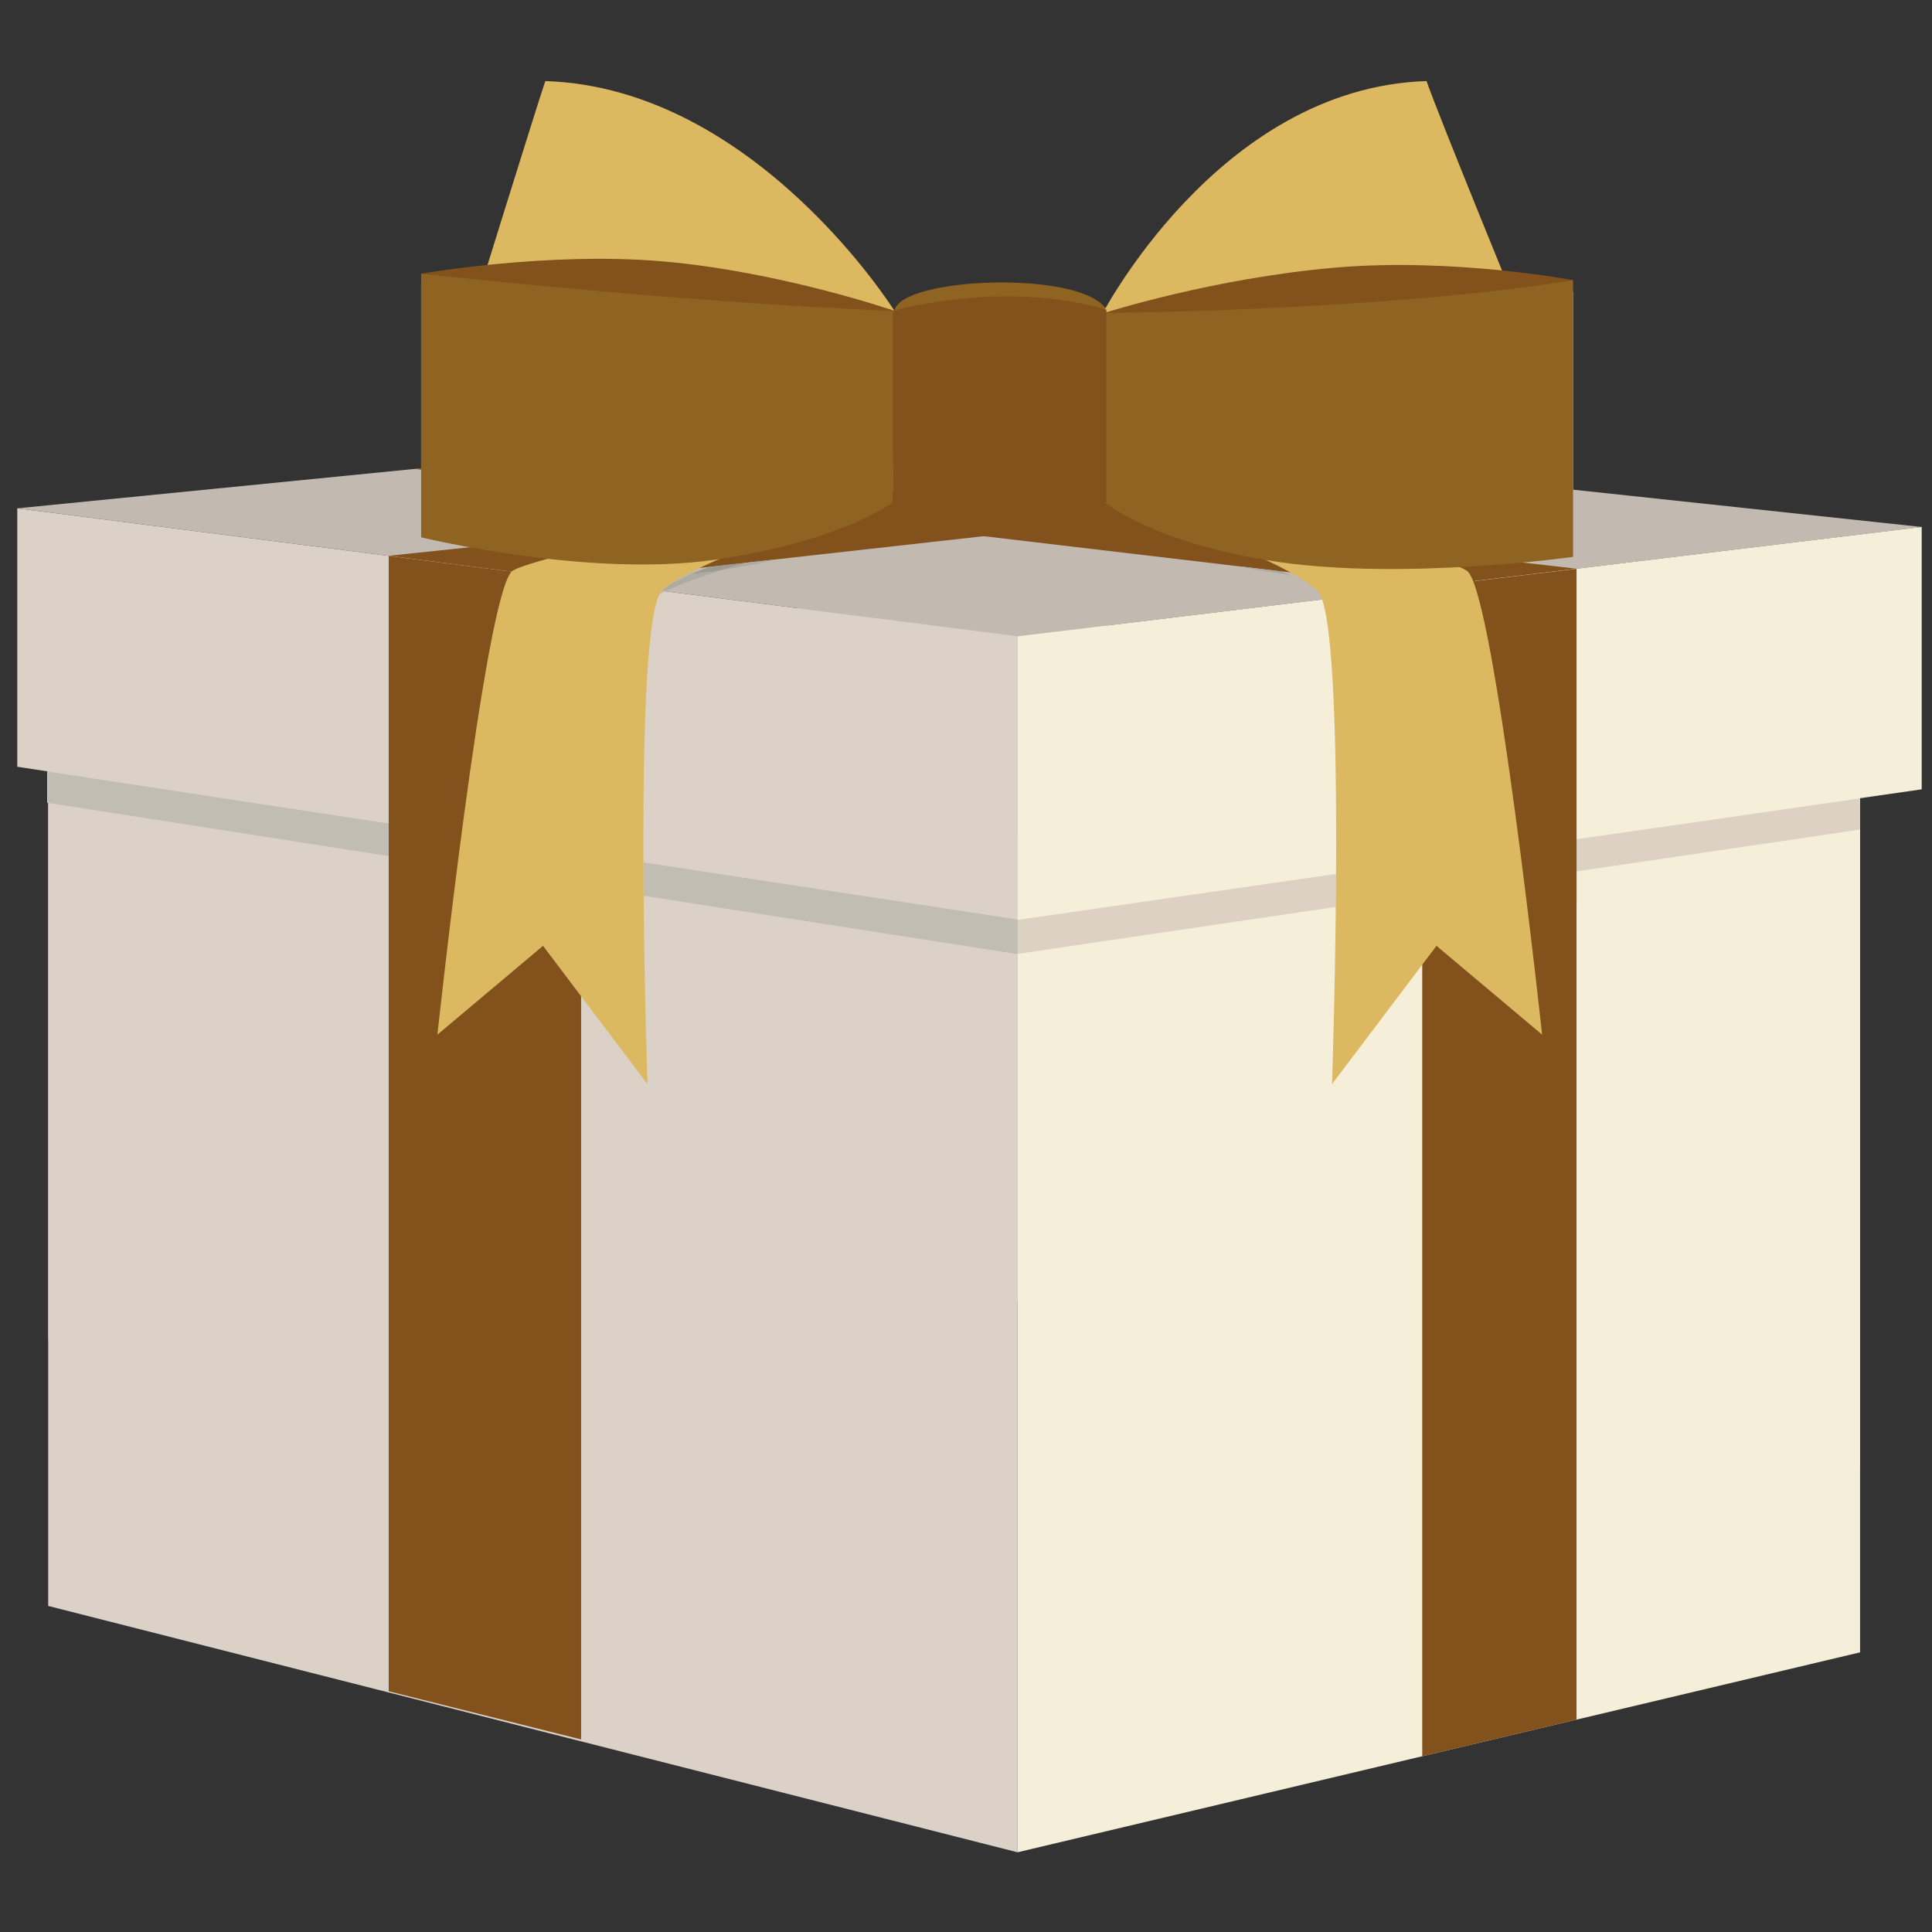 <?xml version="1.0" encoding="UTF-8" standalone="no"?>
<!-- Created with Inkscape (http://www.inkscape.org/) -->

<svg
   width="23mm"
   height="23mm"
   viewBox="0 0 23 23"
   version="1.1"
   id="svg5"
   inkscape:version="1.1.2 (b8e25be833, 2022-02-05)"
   sodipodi:docname="favicon.svg"
   xmlns:inkscape="http://www.inkscape.org/namespaces/inkscape"
   xmlns:sodipodi="http://sodipodi.sourceforge.net/DTD/sodipodi-0.dtd"
   xmlns="http://www.w3.org/2000/svg"
   xmlns:svg="http://www.w3.org/2000/svg">
  <rect x="0" y="0" width="23" height="23" fill="#333333" stroke="none"/>
  <sodipodi:namedview
     id="namedview7"
     pagecolor="#ffffff"
     bordercolor="#666666"
     borderopacity="1.0"
     inkscape:pageshadow="2"
     inkscape:pageopacity="0.0"
     inkscape:pagecheckerboard="0"
     inkscape:document-units="mm"
     showgrid="false"
     fit-margin-top="0"
     fit-margin-left="0"
     fit-margin-right="0"
     fit-margin-bottom="0"
     inkscape:zoom="3.0253366"
     inkscape:cx="50.572885"
     inkscape:cy="77.677307"
     inkscape:window-width="1920"
     inkscape:window-height="1009"
     inkscape:window-x="1912"
     inkscape:window-y="-8"
     inkscape:window-maximized="1"
     inkscape:current-layer="layer1"
     height="23mm" />
  <defs
     id="defs2" />
  <g
     inkscape:label="Layer 1"
     inkscape:groupmode="layer"
     id="layer1"
     transform="translate(-155.194,-97.211)">
    <g
       id="surface21282"
       transform="matrix(0.353,0,0,0.353,101.811,95.174)">
      <path
         style="fill:#c2bab0;fill-opacity:1;fill-rule:nonzero;stroke:none"
         d="m 180.738,48.723 33.219,6.488 V 30.062 l -33.219,-4.176 z m 0,0"
         id="path824" />
      <path
         style="fill:#aea89e;fill-opacity:1;fill-rule:nonzero;stroke:none"
         d="m 152.852,50.938 27.887,-4.805 V 25.988 l -27.887,3.23 z m 0,0"
         id="path826" />
      <path
         style="fill:#f5eed9;fill-opacity:1;fill-rule:nonzero;stroke:none"
         d="m 213.957,30.062 -28.41,3.984 v 34.191 l 28.41,-6.742 z m 0,0"
         id="path828" />
      <path
         style="fill:#dcd1c7;fill-opacity:1;fill-rule:nonzero;stroke:none"
         d="m 152.852,59.93 32.695,8.309 V 34.047 l -32.695,-4.852 z m 0,0"
         id="path830" />
      <path
         style="fill:#82511c;fill-opacity:1;fill-rule:nonzero;stroke:none"
         d="m 164.336,30.902 6.488,0.961 v 32.57 l -6.488,-1.625 z m 0,0"
         id="path832" />
      <path
         style="fill:#82511c;fill-opacity:1;fill-rule:nonzero;stroke:none"
         d="m 199.191,65 5.203,-1.234 V 31.402 l -5.203,0.73 z m 0,0"
         id="path834" />
      <path
         style="fill:#c2bab0;fill-opacity:1;fill-rule:nonzero;stroke:none"
         d="m 151.809,22.914 30.285,-3.004 33.941,3.633 -30.488,3.688 z m 0,0"
         id="path836" />
      <path
         style="fill:#82511c;fill-opacity:1;fill-rule:nonzero;stroke:none"
         d="m 165.219,21.586 5.25,-0.523 33.926,3.887 -5.281,0.641 z m 0,0"
         id="path838" />
      <path
         style="fill:#82511c;fill-opacity:1;fill-rule:nonzero;stroke:none"
         d="m 201.297,21.965 -6.379,-0.684 -30.582,3.234 6.484,0.855"
         id="path840" />
      <path
         style="fill:#e6e1dc;fill-opacity:1;fill-rule:nonzero;stroke:none"
         d="m 152.82,32.844 0.031,0.004 v -1.059 l -0.031,-0.004 z m 0,0"
         id="path842" />
      <path
         style="fill:#c2bdb3;fill-opacity:1;fill-rule:nonzero;stroke:none"
         d="m 172.922,34.852 12.582,1.918 v 1.172 l -12.574,-1.961 c -0.004,-0.371 -0.004,-0.75 -0.008,-1.129 m -20.066,-3.062 11.48,1.75 v 1.102 l -11.48,-1.793 z m 0,0"
         id="path844" />
      <path
         style="fill:#dcd1c2;fill-opacity:1;fill-rule:nonzero;stroke:none"
         d="m 185.547,35.145 v 1.645 l 10.738,-1.551 c -0.004,0.379 -0.004,0.75 -0.008,1.117 L 185.547,37.938 Z m 28.41,-2.453 v 1.055 l -9.562,1.41 v -1.086 z m 0,0"
         id="path846" />
      <path
         style="fill:#c2bdb3;fill-opacity:1;fill-rule:nonzero;stroke:none"
         d="m 185.504,37.941 0.043,-0.008 V 36.773 l -0.043,-0.008 z m 0,0"
         id="path848" />
      <path
         style="fill:#f5eed9;fill-opacity:1;fill-rule:nonzero;stroke:none"
         d="m 185.547,27.23 30.488,-3.688 v 8.848 l -30.488,4.398 z m 0,0"
         id="path850" />
      <path
         style="fill:#dcd1c7;fill-opacity:1;fill-rule:nonzero;stroke:none"
         d="m 151.809,31.629 33.738,5.145 v -9.543 l -33.738,-4.316 z m 0,0"
         id="path852" />
      <path
         style="fill:#82511c;fill-opacity:1;fill-rule:nonzero;stroke:none"
         d="m 164.336,24.52 6.488,0.828 v 10.395 l -6.488,-1.012 z m 0,0"
         id="path854" />
      <path
         style="fill:#82511c;fill-opacity:1;fill-rule:nonzero;stroke:none"
         d="m 204.395,24.953 -5.203,0.629 v 11.492 l 5.203,-0.77 z m 0,0"
         id="path856" />
      <path
         style="fill:#e6e1dc;fill-opacity:1;fill-rule:nonzero;stroke:none"
         d="m 173.551,25.695 0.109,0.016 z m 0,0"
         id="path858" />
      <path
         style="fill:#aeaba1;fill-opacity:1;fill-rule:nonzero;stroke:none"
         d="m 175.562,25 c -0.73,0.23 -1.398,0.473 -1.902,0.711 l -0.109,-0.016 c 0.184,-0.18 0.539,-0.375 1,-0.574 0.273,-0.023 0.539,-0.055 0.801,-0.094 0.07,-0.008 0.141,-0.02 0.211,-0.027"
         id="path860" />
      <path
         style="fill:#c2bdb3;fill-opacity:1;fill-rule:nonzero;stroke:none"
         d="m 173.551,25.695 0.109,0.016 c -0.062,0.027 -0.125,0.059 -0.18,0.09 0.023,-0.043 0.047,-0.082 0.07,-0.105"
         id="path862" />
      <path
         style="fill:#dcb861;fill-opacity:1;fill-rule:nonzero;stroke:none"
         d="m 180.125,22.949 c 0,0 -5.547,1.723 -6.574,2.746 -1.023,1.023 -0.488,16.637 -0.488,16.637 l -3.523,-4.664 -3.562,2.996 c 0,0 1.582,-14.695 2.504,-15.617 0.531,-0.531 11.922,-2.789 11.922,-2.789 z m 0,0"
         id="path864" />
      <path
         style="fill:#aeaba1;fill-opacity:1;fill-rule:nonzero;stroke:none"
         d="m 201.527,25.297 -0.617,0.074 z m -6.914,-0.152 c 0.027,0 0.051,0.004 0.078,0.008 0.082,0.035 0.156,0.066 0.23,0.102 -0.098,-0.039 -0.203,-0.074 -0.309,-0.109"
         id="path866" />
      <path
         style="fill:#dcd1c2;fill-opacity:1;fill-rule:nonzero;stroke:none"
         d="m 200.906,25.371 h 0.004 l 0.613,-0.074 z m 0,0"
         id="path868" />
      <path
         style="fill:#dcb861;fill-opacity:1;fill-rule:nonzero;stroke:none"
         d="m 189.223,22.742 c 0,0 5.41,1.93 6.438,2.953 1.023,1.023 0.488,16.637 0.488,16.637 l 3.523,-4.664 3.562,2.996 c 0,0 -1.582,-14.695 -2.504,-15.617 -0.531,-0.531 -11.164,-3.34 -11.164,-3.34 z m 0,0"
         id="path870" />
      <path
         style="fill:#e6e1dc;fill-opacity:1;fill-rule:nonzero;stroke:none"
         d="m 165.43,15.383 c 8.848,0.953 14.547,1.262 15.727,1.262 0.09,0 0.156,0 0.191,-0.004 1.438,-0.367 2.734,-0.488 3.816,-0.488 2.082,0 3.375,0.445 3.375,0.445 v 0.133 c 0.188,0.012 0.48,0.016 0.867,0.016 2.68,0 9.746,-0.309 14.871,-1.141 v 6.68 l -5.426,-0.582 -3.934,-0.422 -12.824,-1.371 -12.223,1.211 -4.441,0.441 v -6.18"
         id="path872" />
      <path
         style="fill:#aeaba1;fill-opacity:1;fill-rule:nonzero;stroke:none"
         d="m 177.441,24.633 c -0.559,0.133 -1.184,0.258 -1.879,0.363 0.262,-0.082 0.527,-0.164 0.801,-0.246 z m 0,0"
         id="path874" />
      <path
         style="fill:#9e9991;fill-opacity:1;fill-rule:nonzero;stroke:none"
         d="m 176.363,24.754 c -0.273,0.078 -0.539,0.16 -0.801,0.242 -0.07,0.012 -0.141,0.023 -0.211,0.031 -0.262,0.039 -0.527,0.07 -0.801,0.094 0.18,-0.074 0.379,-0.152 0.59,-0.23 z m 0,0"
         id="path876" />
      <path
         style="fill:#aeaba1;fill-opacity:1;fill-rule:nonzero;stroke:none"
         d="m 192.992,24.867 1.23,0.145 c 0.133,0.043 0.266,0.086 0.391,0.129 -0.09,-0.008 -0.176,-0.02 -0.262,-0.035 -0.488,-0.07 -0.941,-0.152 -1.359,-0.238"
         id="path878" />
      <path
         style="fill:#9e9991;fill-opacity:1;fill-rule:nonzero;stroke:none"
         d="m 194.223,25.012 0.16,0.02 c 0.105,0.039 0.211,0.082 0.309,0.121 -0.027,-0.004 -0.051,-0.008 -0.078,-0.008 -0.125,-0.047 -0.254,-0.09 -0.391,-0.133"
         id="path880" />
      <path
         style="fill:#8f6321;fill-opacity:1;fill-rule:nonzero;stroke:none"
         d="M 188.539,16.215 C 187.75,14.875 181.605,15.098 181.391,16.25 c -0.188,1.02 3.047,1.785 3.047,1.785 0,0 5.172,0 4.102,-1.82"
         id="path882" />
      <path
         style="fill:#dcb861;fill-opacity:1;fill-rule:nonzero;stroke:none"
         d="m 169.617,8.504 c -0.348,1.031 -2.582,8.238 -2.582,8.238 l 7.938,2.27 6.418,-2.758 c 0,0 -4.703,-7.523 -11.773,-7.75"
         id="path884" />
      <path
         style="fill:#82511c;fill-opacity:1;fill-rule:nonzero;stroke:none"
         d="m 165.43,15 c 0,0 4.27,-0.75 8.152,-0.414 3.969,0.344 7.809,1.668 7.809,1.668 0,0 -1.66,1.625 -7.176,1.773 C 168.699,18.18 165.43,15 165.43,15"
         id="path886" />
      <path
         style="fill:#8f6321;fill-opacity:1;fill-rule:nonzero;stroke:none"
         d="m 181.391,16.254 c 0,0 -5.98,-0.18 -15.961,-1.254 v 8.891 c 0,0 5.641,1.379 9.922,0.754 4.281,-0.625 5.984,-1.934 5.984,-1.934 z m 0,0"
         id="path888" />
      <path
         style="fill:#dcb861;fill-opacity:1;fill-rule:nonzero;stroke:none"
         d="m 199.336,8.504 c 0.348,1.031 3.332,8.316 3.332,8.316 l -7.938,2.27 -6.418,-2.57 c 0,0 3.953,-7.789 11.023,-8.016"
         id="path890" />
      <path
         style="fill:#82511c;fill-opacity:1;fill-rule:nonzero;stroke:none"
         d="m 204.277,15.219 c 0,0 -4.016,-0.762 -7.984,-0.426 -4.145,0.352 -7.836,1.535 -7.836,1.535 0,0 1.52,1.625 7.035,1.777 5.512,0.152 8.785,-2.887 8.785,-2.887"
         id="path892" />
      <path
         style="fill:#8f6321;fill-opacity:1;fill-rule:nonzero;stroke:none"
         d="m 188.312,16.328 c 0,0 9.52,-0.062 15.965,-1.109 v 9.332 c 0,0 -5.645,0.793 -9.926,0.172 -4.281,-0.625 -5.895,-2.035 -5.895,-2.035 z m 0,0"
         id="path894" />
      <path
         style="fill:#82511c;fill-opacity:1;fill-rule:nonzero;stroke:none"
         d="m 188.539,16.215 v 6.492 c -3.262,1.234 -7.203,0 -7.203,0 v -6.449 c 4.215,-1.078 7.203,-0.043 7.203,-0.043"
         id="path896" />
    </g>
  </g>
</svg>
